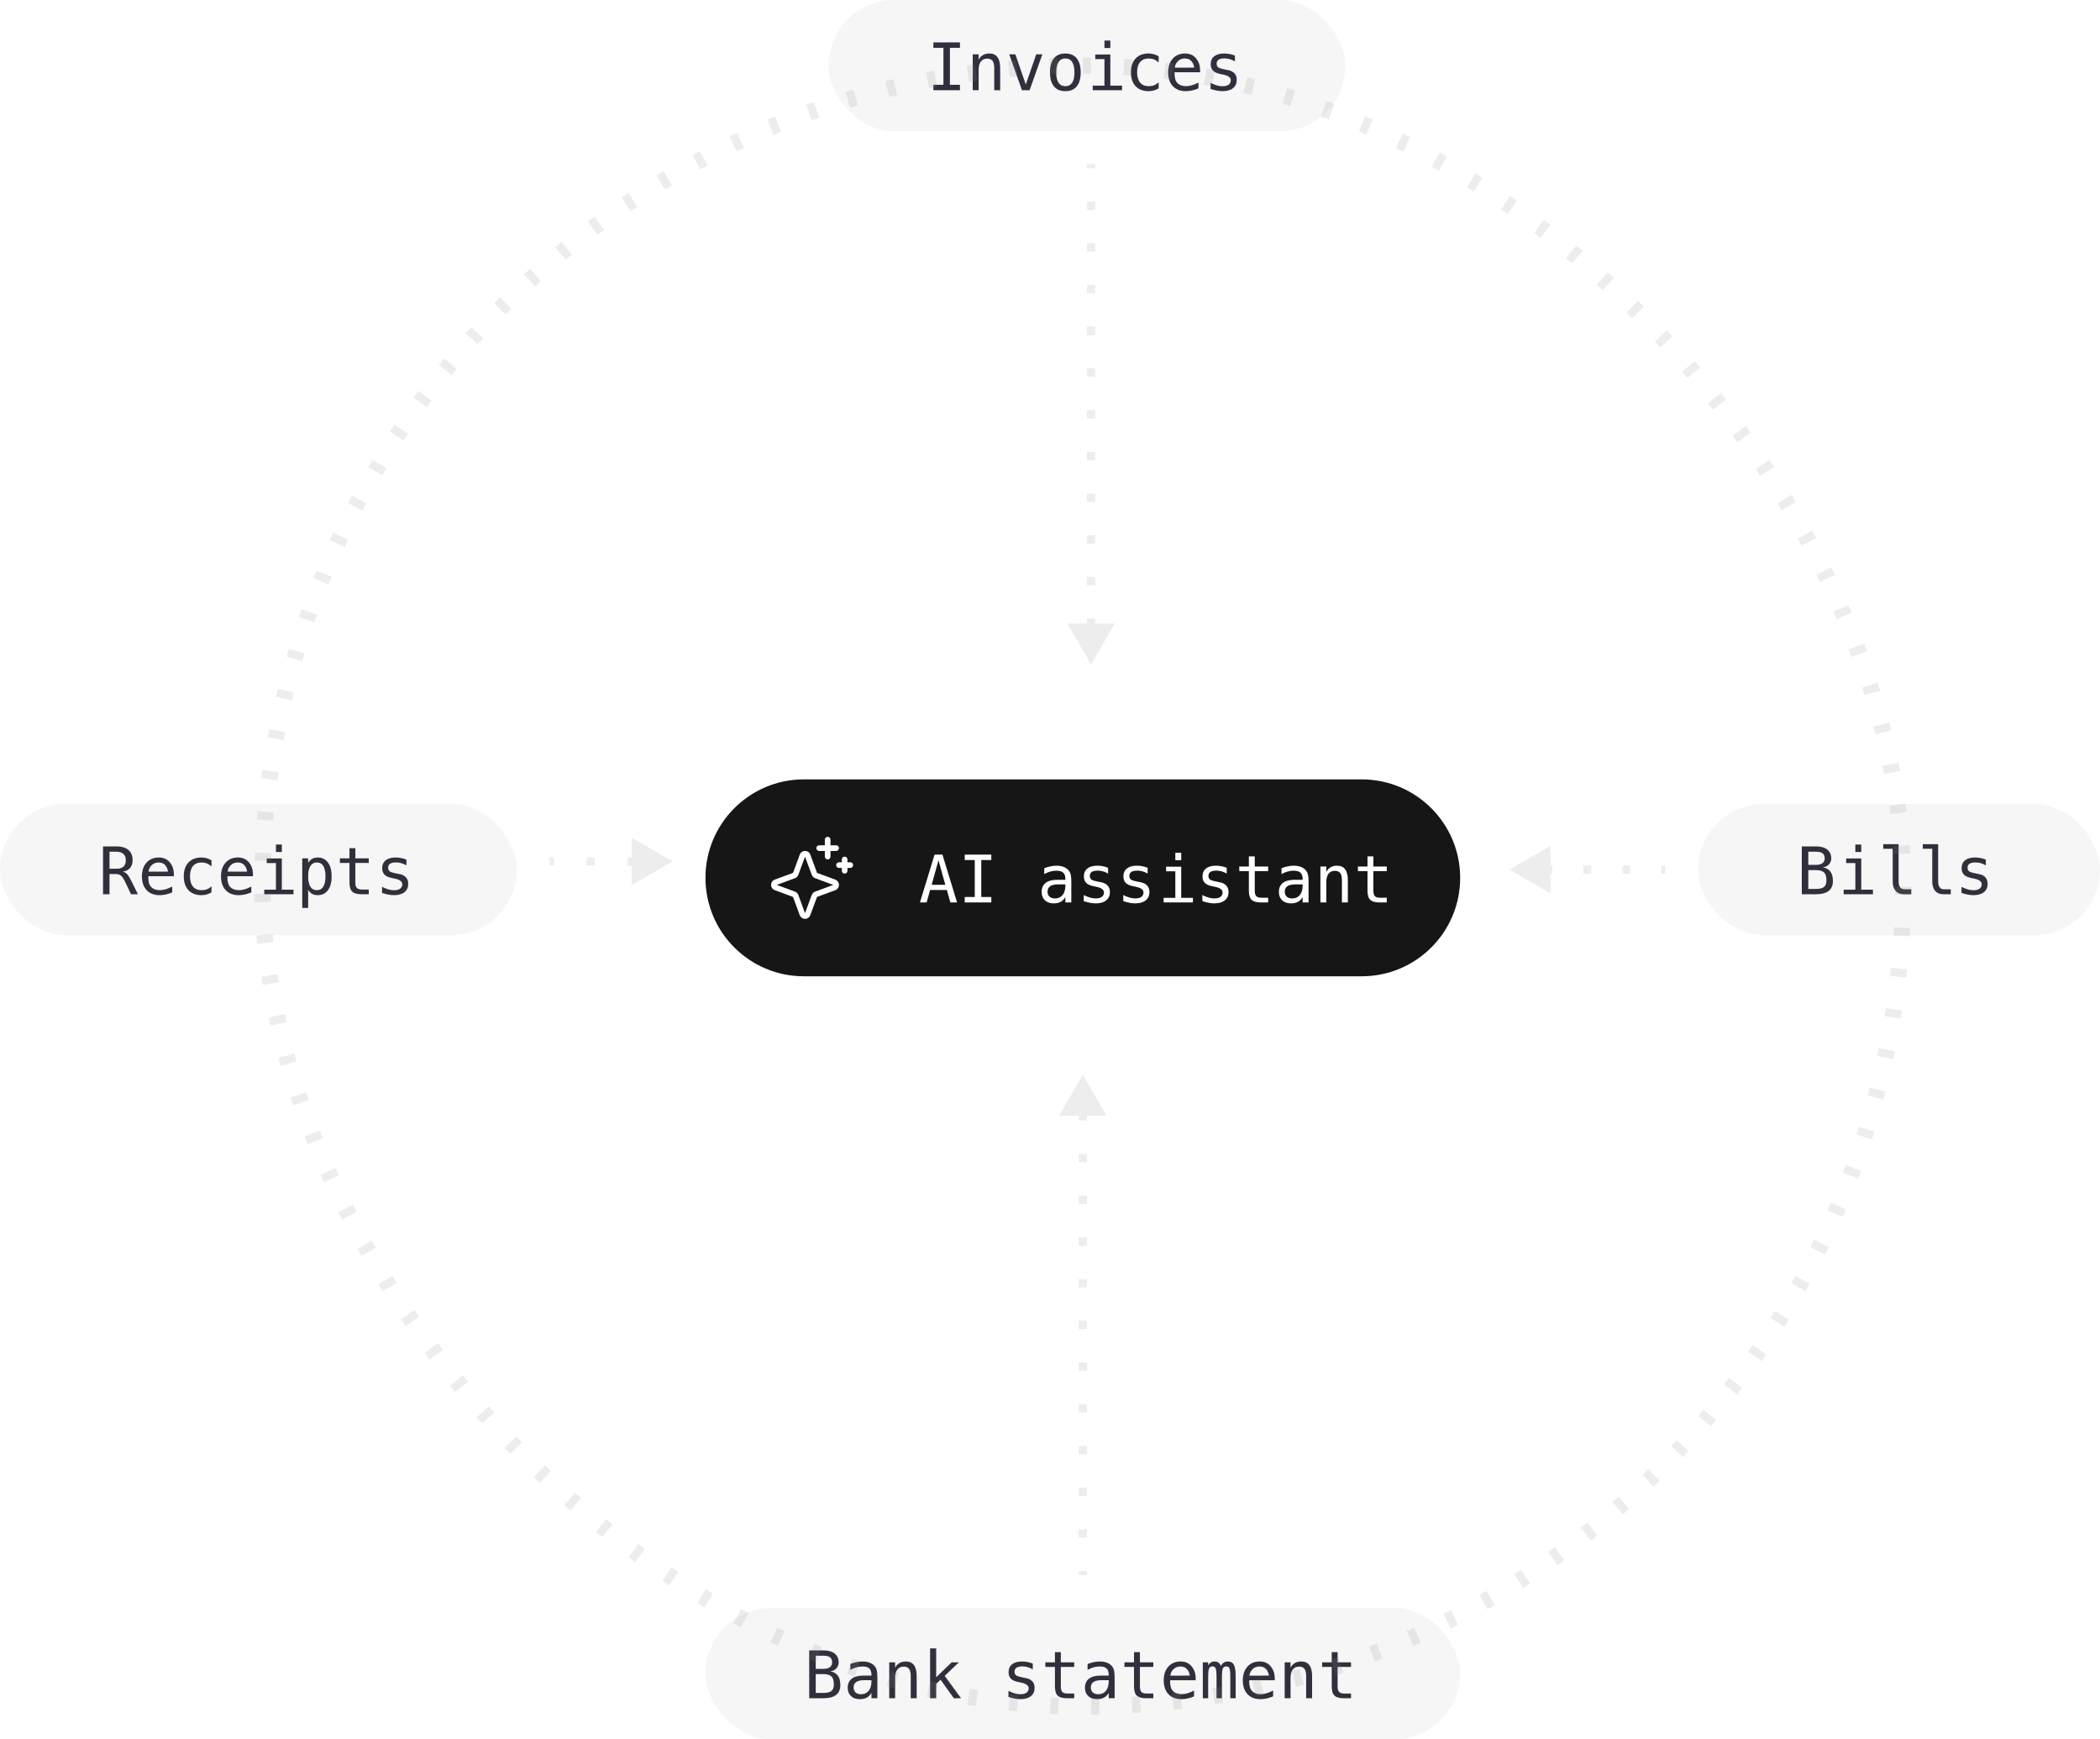 <svg width="256" height="212" viewBox="0 0 256 212" fill="none" xmlns="http://www.w3.org/2000/svg">
<rect y="98" width="63" height="16" rx="8" fill="#F6F6F6"/>
<path d="M14.969 106.246C15.172 106.298 15.345 106.397 15.488 106.543C15.632 106.686 15.81 106.974 16.023 107.406L16.816 109H15.969L15.273 107.527C15.073 107.108 14.892 106.839 14.73 106.719C14.572 106.596 14.363 106.535 14.105 106.535H13.352V109H12.559V103.168H14.184C14.824 103.168 15.315 103.312 15.656 103.602C15.997 103.891 16.168 104.309 16.168 104.855C16.168 105.241 16.062 105.556 15.852 105.801C15.643 106.043 15.349 106.191 14.969 106.246ZM13.352 103.816V105.887H14.215C14.592 105.887 14.874 105.802 15.059 105.633C15.243 105.464 15.336 105.204 15.336 104.855C15.336 104.52 15.237 104.263 15.039 104.086C14.844 103.906 14.559 103.816 14.184 103.816H13.352ZM21.195 106.453V106.805H18.082V106.828C18.061 107.424 18.174 107.853 18.422 108.113C18.672 108.374 19.023 108.504 19.477 108.504C19.706 108.504 19.945 108.467 20.195 108.395C20.445 108.322 20.712 108.211 20.996 108.062V108.777C20.723 108.889 20.458 108.973 20.203 109.027C19.951 109.085 19.706 109.113 19.469 109.113C18.789 109.113 18.258 108.91 17.875 108.504C17.492 108.095 17.301 107.533 17.301 106.816C17.301 106.118 17.488 105.561 17.863 105.145C18.238 104.728 18.738 104.52 19.363 104.52C19.921 104.52 20.359 104.708 20.68 105.086C21.003 105.464 21.174 105.919 21.195 106.453ZM20.477 106.242C20.445 105.94 20.335 105.68 20.145 105.461C19.957 105.24 19.686 105.129 19.332 105.129C18.986 105.129 18.701 105.243 18.477 105.473C18.253 105.702 18.13 105.96 18.109 106.246L20.477 106.242ZM25.785 108.777C25.592 108.889 25.393 108.973 25.188 109.027C24.984 109.085 24.776 109.113 24.562 109.113C23.885 109.113 23.355 108.91 22.973 108.504C22.592 108.098 22.402 107.535 22.402 106.816C22.402 106.098 22.592 105.535 22.973 105.129C23.355 104.723 23.885 104.52 24.562 104.52C24.773 104.52 24.979 104.547 25.18 104.602C25.38 104.656 25.582 104.741 25.785 104.855V105.609C25.595 105.44 25.404 105.318 25.211 105.242C25.021 105.167 24.805 105.129 24.562 105.129C24.112 105.129 23.766 105.275 23.523 105.566C23.281 105.858 23.16 106.275 23.16 106.816C23.16 107.355 23.281 107.772 23.523 108.066C23.768 108.358 24.115 108.504 24.562 108.504C24.812 108.504 25.037 108.466 25.234 108.391C25.432 108.312 25.616 108.193 25.785 108.031V108.777ZM30.836 106.453V106.805H27.723V106.828C27.702 107.424 27.815 107.853 28.062 108.113C28.312 108.374 28.664 108.504 29.117 108.504C29.346 108.504 29.586 108.467 29.836 108.395C30.086 108.322 30.353 108.211 30.637 108.062V108.777C30.363 108.889 30.099 108.973 29.844 109.027C29.591 109.085 29.346 109.113 29.109 109.113C28.43 109.113 27.898 108.91 27.516 108.504C27.133 108.095 26.941 107.533 26.941 106.816C26.941 106.118 27.129 105.561 27.504 105.145C27.879 104.728 28.379 104.52 29.004 104.52C29.561 104.52 30 104.708 30.32 105.086C30.643 105.464 30.815 105.919 30.836 106.453ZM30.117 106.242C30.086 105.94 29.975 105.68 29.785 105.461C29.598 105.24 29.327 105.129 28.973 105.129C28.626 105.129 28.341 105.243 28.117 105.473C27.893 105.702 27.771 105.96 27.75 106.246L30.117 106.242ZM32.516 104.641H34.355V108.441H35.781V109H32.211V108.441H33.637V105.199H32.516V104.641ZM33.637 102.941H34.355V103.848H33.637V102.941ZM37.566 108.449V110.664H36.844V104.625H37.566V105.184C37.686 104.967 37.845 104.803 38.043 104.691C38.243 104.577 38.474 104.52 38.734 104.52C39.263 104.52 39.677 104.724 39.977 105.133C40.279 105.542 40.43 106.108 40.43 106.832C40.43 107.543 40.279 108.102 39.977 108.508C39.675 108.911 39.26 109.113 38.734 109.113C38.469 109.113 38.236 109.057 38.035 108.945C37.837 108.831 37.681 108.665 37.566 108.449ZM39.676 106.816C39.676 106.259 39.587 105.839 39.41 105.555C39.236 105.271 38.975 105.129 38.629 105.129C38.28 105.129 38.016 105.272 37.836 105.559C37.656 105.842 37.566 106.262 37.566 106.816C37.566 107.368 37.656 107.788 37.836 108.074C38.016 108.361 38.28 108.504 38.629 108.504C38.975 108.504 39.236 108.362 39.41 108.078C39.587 107.794 39.676 107.374 39.676 106.816ZM43.32 103.383V104.625H44.953V105.184H43.32V107.559C43.32 107.882 43.382 108.107 43.504 108.234C43.626 108.362 43.84 108.426 44.145 108.426H44.953V109H44.074C43.535 109 43.155 108.892 42.934 108.676C42.712 108.46 42.602 108.087 42.602 107.559V105.184H41.434V104.625H42.602V103.383H43.32ZM49.543 104.777V105.48C49.337 105.361 49.13 105.271 48.922 105.211C48.714 105.151 48.501 105.121 48.285 105.121C47.96 105.121 47.716 105.174 47.555 105.281C47.396 105.385 47.316 105.546 47.316 105.762C47.316 105.957 47.376 106.103 47.496 106.199C47.616 106.296 47.914 106.389 48.391 106.48L48.68 106.535C49.036 106.603 49.306 106.738 49.488 106.941C49.673 107.145 49.766 107.409 49.766 107.734C49.766 108.167 49.612 108.505 49.305 108.75C48.997 108.992 48.57 109.113 48.023 109.113C47.807 109.113 47.581 109.09 47.344 109.043C47.107 108.999 46.85 108.931 46.574 108.84V108.098C46.842 108.236 47.099 108.34 47.344 108.41C47.589 108.478 47.82 108.512 48.039 108.512C48.357 108.512 48.603 108.448 48.777 108.32C48.952 108.19 49.039 108.009 49.039 107.777C49.039 107.444 48.72 107.214 48.082 107.086L48.051 107.078L47.781 107.023C47.367 106.943 47.065 106.807 46.875 106.617C46.685 106.424 46.59 106.163 46.59 105.832C46.59 105.413 46.732 105.09 47.016 104.863C47.3 104.634 47.704 104.52 48.23 104.52C48.465 104.52 48.69 104.542 48.906 104.586C49.122 104.628 49.335 104.691 49.543 104.777Z" fill="#30303D"/>
<rect x="207" y="98" width="49" height="16" rx="8" fill="#F6F6F6"/>
<path d="M220.441 106.059V108.352H221.375C221.833 108.352 222.16 108.272 222.355 108.113C222.551 107.952 222.648 107.688 222.648 107.32C222.648 106.836 222.546 106.505 222.34 106.328C222.134 106.148 221.812 106.059 221.375 106.059H220.441ZM220.441 103.816V105.418H221.359C221.74 105.418 222.014 105.345 222.184 105.199C222.355 105.053 222.441 104.87 222.441 104.648C222.441 104.354 222.357 104.142 222.188 104.012C222.021 103.882 221.745 103.816 221.359 103.816H220.441ZM219.648 103.168H221.375C221.971 103.168 222.431 103.297 222.754 103.555C223.077 103.812 223.238 104.177 223.238 104.648C223.238 104.901 223.152 105.13 222.98 105.336C222.811 105.542 222.556 105.671 222.215 105.723C222.598 105.78 222.897 105.944 223.113 106.215C223.332 106.483 223.441 106.878 223.441 107.398C223.441 107.927 223.268 108.327 222.922 108.598C222.576 108.866 222.06 109 221.375 109H219.648V103.168ZM225.055 104.641H226.895V108.441H228.32V109H224.75V108.441H226.176V105.199H225.055V104.641ZM226.176 102.941H226.895V103.848H226.176V102.941ZM231.449 107.418C231.449 107.741 231.508 107.984 231.625 108.148C231.745 108.312 231.921 108.395 232.152 108.395H232.992V109H232.082C231.652 109 231.319 108.863 231.082 108.59C230.848 108.314 230.73 107.923 230.73 107.418V103.461H229.578V102.898H231.449V107.418ZM236.27 107.418C236.27 107.741 236.328 107.984 236.445 108.148C236.565 108.312 236.741 108.395 236.973 108.395H237.812V109H236.902C236.473 109 236.139 108.863 235.902 108.59C235.668 108.314 235.551 107.923 235.551 107.418V103.461H234.398V102.898H236.27V107.418ZM242.082 104.777V105.48C241.876 105.361 241.669 105.271 241.461 105.211C241.253 105.151 241.04 105.121 240.824 105.121C240.499 105.121 240.255 105.174 240.094 105.281C239.935 105.385 239.855 105.546 239.855 105.762C239.855 105.957 239.915 106.103 240.035 106.199C240.155 106.296 240.453 106.389 240.93 106.48L241.219 106.535C241.576 106.603 241.845 106.738 242.027 106.941C242.212 107.145 242.305 107.409 242.305 107.734C242.305 108.167 242.151 108.505 241.844 108.75C241.536 108.992 241.109 109.113 240.562 109.113C240.346 109.113 240.12 109.09 239.883 109.043C239.646 108.999 239.389 108.931 239.113 108.84V108.098C239.382 108.236 239.638 108.34 239.883 108.41C240.128 108.478 240.359 108.512 240.578 108.512C240.896 108.512 241.142 108.448 241.316 108.32C241.491 108.19 241.578 108.009 241.578 107.777C241.578 107.444 241.259 107.214 240.621 107.086L240.59 107.078L240.32 107.023C239.906 106.943 239.604 106.807 239.414 106.617C239.224 106.424 239.129 106.163 239.129 105.832C239.129 105.413 239.271 105.09 239.555 104.863C239.839 104.634 240.243 104.52 240.77 104.52C241.004 104.52 241.229 104.542 241.445 104.586C241.661 104.628 241.874 104.691 242.082 104.777Z" fill="#30303D"/>
<rect x="101" width="63" height="16" rx="8" fill="#F6F6F6"/>
<path d="M113.785 5.168H117.023V5.832H115.801V10.336H117.023V11H113.785V10.336H115.008V5.832H113.785V5.168ZM121.926 8.289V11H121.203V8.289C121.203 7.896 121.134 7.607 120.996 7.422C120.858 7.237 120.642 7.145 120.348 7.145C120.012 7.145 119.753 7.264 119.57 7.504C119.391 7.741 119.301 8.082 119.301 8.527V11H118.582V6.625H119.301V7.281C119.428 7.031 119.602 6.842 119.82 6.715C120.039 6.585 120.298 6.52 120.598 6.52C121.043 6.52 121.375 6.667 121.594 6.961C121.815 7.253 121.926 7.695 121.926 8.289ZM123.031 6.625H123.777L125.047 10.297L126.32 6.625H127.066L125.512 11H124.586L123.031 6.625ZM129.867 7.129C129.503 7.129 129.227 7.271 129.039 7.555C128.852 7.839 128.758 8.259 128.758 8.816C128.758 9.371 128.852 9.792 129.039 10.078C129.227 10.362 129.503 10.504 129.867 10.504C130.234 10.504 130.512 10.362 130.699 10.078C130.887 9.792 130.98 9.371 130.98 8.816C130.98 8.259 130.887 7.839 130.699 7.555C130.512 7.271 130.234 7.129 129.867 7.129ZM129.867 6.52C130.474 6.52 130.938 6.716 131.258 7.109C131.581 7.503 131.742 8.072 131.742 8.816C131.742 9.564 131.582 10.134 131.262 10.527C130.941 10.918 130.477 11.113 129.867 11.113C129.26 11.113 128.797 10.918 128.477 10.527C128.156 10.134 127.996 9.564 127.996 8.816C127.996 8.072 128.156 7.503 128.477 7.109C128.797 6.716 129.26 6.52 129.867 6.52ZM133.516 6.641H135.355V10.441H136.781V11H133.211V10.441H134.637V7.199H133.516V6.641ZM134.637 4.941H135.355V5.848H134.637V4.941ZM141.246 10.777C141.053 10.889 140.854 10.973 140.648 11.027C140.445 11.085 140.237 11.113 140.023 11.113C139.346 11.113 138.816 10.91 138.434 10.504C138.053 10.098 137.863 9.535 137.863 8.816C137.863 8.098 138.053 7.535 138.434 7.129C138.816 6.723 139.346 6.52 140.023 6.52C140.234 6.52 140.44 6.547 140.641 6.602C140.841 6.656 141.043 6.741 141.246 6.855V7.609C141.056 7.44 140.865 7.318 140.672 7.242C140.482 7.167 140.266 7.129 140.023 7.129C139.573 7.129 139.227 7.275 138.984 7.566C138.742 7.858 138.621 8.275 138.621 8.816C138.621 9.355 138.742 9.772 138.984 10.066C139.229 10.358 139.576 10.504 140.023 10.504C140.273 10.504 140.497 10.466 140.695 10.391C140.893 10.312 141.077 10.193 141.246 10.031V10.777ZM146.297 8.453V8.805H143.184V8.828C143.163 9.424 143.276 9.853 143.523 10.113C143.773 10.374 144.125 10.504 144.578 10.504C144.807 10.504 145.047 10.467 145.297 10.395C145.547 10.322 145.814 10.211 146.098 10.062V10.777C145.824 10.889 145.56 10.973 145.305 11.027C145.052 11.085 144.807 11.113 144.57 11.113C143.891 11.113 143.359 10.91 142.977 10.504C142.594 10.095 142.402 9.533 142.402 8.816C142.402 8.118 142.59 7.561 142.965 7.145C143.34 6.728 143.84 6.52 144.465 6.52C145.022 6.52 145.461 6.708 145.781 7.086C146.104 7.464 146.276 7.919 146.297 8.453ZM145.578 8.242C145.547 7.94 145.436 7.68 145.246 7.461C145.059 7.24 144.788 7.129 144.434 7.129C144.087 7.129 143.802 7.243 143.578 7.473C143.354 7.702 143.232 7.96 143.211 8.246L145.578 8.242ZM150.543 6.777V7.48C150.337 7.361 150.13 7.271 149.922 7.211C149.714 7.151 149.501 7.121 149.285 7.121C148.96 7.121 148.716 7.174 148.555 7.281C148.396 7.385 148.316 7.546 148.316 7.762C148.316 7.957 148.376 8.103 148.496 8.199C148.616 8.296 148.914 8.389 149.391 8.48L149.68 8.535C150.036 8.603 150.306 8.738 150.488 8.941C150.673 9.145 150.766 9.409 150.766 9.734C150.766 10.167 150.612 10.505 150.305 10.75C149.997 10.992 149.57 11.113 149.023 11.113C148.807 11.113 148.581 11.09 148.344 11.043C148.107 10.999 147.85 10.931 147.574 10.84V10.098C147.842 10.236 148.099 10.34 148.344 10.41C148.589 10.478 148.82 10.512 149.039 10.512C149.357 10.512 149.603 10.448 149.777 10.32C149.952 10.19 150.039 10.009 150.039 9.777C150.039 9.444 149.72 9.214 149.082 9.086L149.051 9.078L148.781 9.023C148.367 8.943 148.065 8.807 147.875 8.617C147.685 8.424 147.59 8.163 147.59 7.832C147.59 7.413 147.732 7.09 148.016 6.863C148.299 6.634 148.704 6.52 149.23 6.52C149.465 6.52 149.69 6.542 149.906 6.586C150.122 6.628 150.335 6.691 150.543 6.777Z" fill="#30303D"/>
<rect x="86" y="196" width="92" height="16" rx="8" fill="#F6F6F6"/>
<path d="M99.441 204.059V206.352H100.375C100.833 206.352 101.16 206.272 101.355 206.113C101.551 205.952 101.648 205.688 101.648 205.32C101.648 204.836 101.546 204.505 101.34 204.328C101.134 204.148 100.812 204.059 100.375 204.059H99.441ZM99.441 201.816V203.418H100.359C100.74 203.418 101.014 203.345 101.184 203.199C101.355 203.053 101.441 202.87 101.441 202.648C101.441 202.354 101.357 202.142 101.188 202.012C101.021 201.882 100.745 201.816 100.359 201.816H99.441ZM98.648 201.168H100.375C100.971 201.168 101.431 201.297 101.754 201.555C102.077 201.812 102.238 202.177 102.238 202.648C102.238 202.901 102.152 203.13 101.98 203.336C101.811 203.542 101.556 203.671 101.215 203.723C101.598 203.78 101.897 203.944 102.113 204.215C102.332 204.483 102.441 204.878 102.441 205.398C102.441 205.927 102.268 206.327 101.922 206.598C101.576 206.866 101.06 207 100.375 207H98.648V201.168ZM105.562 204.801H105.324C104.905 204.801 104.589 204.875 104.375 205.023C104.164 205.169 104.059 205.388 104.059 205.68C104.059 205.943 104.138 206.147 104.297 206.293C104.456 206.439 104.676 206.512 104.957 206.512C105.353 206.512 105.664 206.375 105.891 206.102C106.117 205.826 106.232 205.445 106.234 204.961V204.801H105.562ZM106.957 204.504V207H106.234V206.352C106.081 206.612 105.887 206.805 105.652 206.93C105.421 207.052 105.138 207.113 104.805 207.113C104.359 207.113 104.004 206.988 103.738 206.738C103.473 206.486 103.34 206.148 103.34 205.727C103.34 205.24 103.503 204.87 103.828 204.617C104.156 204.365 104.637 204.238 105.27 204.238H106.234V204.125C106.232 203.776 106.143 203.523 105.969 203.367C105.794 203.208 105.516 203.129 105.133 203.129C104.888 203.129 104.641 203.164 104.391 203.234C104.141 203.305 103.897 203.408 103.66 203.543V202.824C103.926 202.723 104.18 202.647 104.422 202.598C104.667 202.546 104.904 202.52 105.133 202.52C105.495 202.52 105.803 202.573 106.059 202.68C106.316 202.786 106.525 202.947 106.684 203.16C106.783 203.29 106.853 203.452 106.895 203.645C106.936 203.835 106.957 204.121 106.957 204.504ZM111.746 204.289V207H111.023V204.289C111.023 203.896 110.954 203.607 110.816 203.422C110.678 203.237 110.462 203.145 110.168 203.145C109.832 203.145 109.573 203.264 109.391 203.504C109.211 203.741 109.121 204.082 109.121 204.527V207H108.402V202.625H109.121V203.281C109.249 203.031 109.422 202.842 109.641 202.715C109.859 202.585 110.118 202.52 110.418 202.52C110.863 202.52 111.195 202.667 111.414 202.961C111.635 203.253 111.746 203.695 111.746 204.289ZM113.383 200.922H114.125V204.441L116.012 202.625H116.887L115.164 204.273L117.156 207H116.277L114.66 204.742L114.125 205.246V207H113.383V200.922ZM125.902 202.777V203.48C125.697 203.361 125.49 203.271 125.281 203.211C125.073 203.151 124.861 203.121 124.645 203.121C124.319 203.121 124.076 203.174 123.914 203.281C123.755 203.385 123.676 203.546 123.676 203.762C123.676 203.957 123.736 204.103 123.855 204.199C123.975 204.296 124.273 204.389 124.75 204.48L125.039 204.535C125.396 204.603 125.665 204.738 125.848 204.941C126.033 205.145 126.125 205.409 126.125 205.734C126.125 206.167 125.971 206.505 125.664 206.75C125.357 206.992 124.93 207.113 124.383 207.113C124.167 207.113 123.94 207.09 123.703 207.043C123.466 206.999 123.21 206.931 122.934 206.84V206.098C123.202 206.236 123.458 206.34 123.703 206.41C123.948 206.478 124.18 206.512 124.398 206.512C124.716 206.512 124.962 206.448 125.137 206.32C125.311 206.19 125.398 206.009 125.398 205.777C125.398 205.444 125.079 205.214 124.441 205.086L124.41 205.078L124.141 205.023C123.727 204.943 123.424 204.807 123.234 204.617C123.044 204.424 122.949 204.163 122.949 203.832C122.949 203.413 123.091 203.09 123.375 202.863C123.659 202.634 124.064 202.52 124.59 202.52C124.824 202.52 125.049 202.542 125.266 202.586C125.482 202.628 125.694 202.691 125.902 202.777ZM129.32 201.383V202.625H130.953V203.184H129.32V205.559C129.32 205.882 129.382 206.107 129.504 206.234C129.626 206.362 129.84 206.426 130.145 206.426H130.953V207H130.074C129.535 207 129.155 206.892 128.934 206.676C128.712 206.46 128.602 206.087 128.602 205.559V203.184H127.434V202.625H128.602V201.383H129.32ZM134.484 204.801H134.246C133.827 204.801 133.51 204.875 133.297 205.023C133.086 205.169 132.98 205.388 132.98 205.68C132.98 205.943 133.06 206.147 133.219 206.293C133.378 206.439 133.598 206.512 133.879 206.512C134.275 206.512 134.586 206.375 134.812 206.102C135.039 205.826 135.154 205.445 135.156 204.961V204.801H134.484ZM135.879 204.504V207H135.156V206.352C135.003 206.612 134.809 206.805 134.574 206.93C134.342 207.052 134.06 207.113 133.727 207.113C133.281 207.113 132.926 206.988 132.66 206.738C132.395 206.486 132.262 206.148 132.262 205.727C132.262 205.24 132.424 204.87 132.75 204.617C133.078 204.365 133.559 204.238 134.191 204.238H135.156V204.125C135.154 203.776 135.065 203.523 134.891 203.367C134.716 203.208 134.438 203.129 134.055 203.129C133.81 203.129 133.562 203.164 133.312 203.234C133.062 203.305 132.819 203.408 132.582 203.543V202.824C132.848 202.723 133.102 202.647 133.344 202.598C133.589 202.546 133.826 202.52 134.055 202.52C134.417 202.52 134.725 202.573 134.98 202.68C135.238 202.786 135.447 202.947 135.605 203.16C135.704 203.29 135.775 203.452 135.816 203.645C135.858 203.835 135.879 204.121 135.879 204.504ZM138.961 201.383V202.625H140.594V203.184H138.961V205.559C138.961 205.882 139.022 206.107 139.145 206.234C139.267 206.362 139.48 206.426 139.785 206.426H140.594V207H139.715C139.176 207 138.796 206.892 138.574 206.676C138.353 206.46 138.242 206.087 138.242 205.559V203.184H137.074V202.625H138.242V201.383H138.961ZM145.758 204.453V204.805H142.645V204.828C142.624 205.424 142.737 205.853 142.984 206.113C143.234 206.374 143.586 206.504 144.039 206.504C144.268 206.504 144.508 206.467 144.758 206.395C145.008 206.322 145.275 206.211 145.559 206.062V206.777C145.285 206.889 145.021 206.973 144.766 207.027C144.513 207.085 144.268 207.113 144.031 207.113C143.352 207.113 142.82 206.91 142.438 206.504C142.055 206.095 141.863 205.533 141.863 204.816C141.863 204.118 142.051 203.561 142.426 203.145C142.801 202.728 143.301 202.52 143.926 202.52C144.483 202.52 144.922 202.708 145.242 203.086C145.565 203.464 145.737 203.919 145.758 204.453ZM145.039 204.242C145.008 203.94 144.897 203.68 144.707 203.461C144.52 203.24 144.249 203.129 143.895 203.129C143.548 203.129 143.263 203.243 143.039 203.473C142.815 203.702 142.693 203.96 142.672 204.246L145.039 204.242ZM148.844 203.07C148.932 202.883 149.044 202.745 149.18 202.656C149.318 202.565 149.483 202.52 149.676 202.52C150.027 202.52 150.275 202.656 150.418 202.93C150.564 203.201 150.637 203.712 150.637 204.465V207H149.98V204.496C149.98 203.879 149.945 203.496 149.875 203.348C149.807 203.197 149.682 203.121 149.5 203.121C149.292 203.121 149.148 203.202 149.07 203.363C148.995 203.522 148.957 203.9 148.957 204.496V207H148.301V204.496C148.301 203.871 148.263 203.486 148.188 203.34C148.115 203.194 147.982 203.121 147.789 203.121C147.599 203.121 147.466 203.202 147.391 203.363C147.318 203.522 147.281 203.9 147.281 204.496V207H146.629V202.625H147.281V203C147.367 202.844 147.474 202.725 147.602 202.645C147.732 202.561 147.879 202.52 148.043 202.52C148.241 202.52 148.405 202.565 148.535 202.656C148.668 202.747 148.771 202.885 148.844 203.07ZM155.398 204.453V204.805H152.285V204.828C152.264 205.424 152.378 205.853 152.625 206.113C152.875 206.374 153.227 206.504 153.68 206.504C153.909 206.504 154.148 206.467 154.398 206.395C154.648 206.322 154.915 206.211 155.199 206.062V206.777C154.926 206.889 154.661 206.973 154.406 207.027C154.154 207.085 153.909 207.113 153.672 207.113C152.992 207.113 152.461 206.91 152.078 206.504C151.695 206.095 151.504 205.533 151.504 204.816C151.504 204.118 151.691 203.561 152.066 203.145C152.441 202.728 152.941 202.52 153.566 202.52C154.124 202.52 154.562 202.708 154.883 203.086C155.206 203.464 155.378 203.919 155.398 204.453ZM154.68 204.242C154.648 203.94 154.538 203.68 154.348 203.461C154.16 203.24 153.889 203.129 153.535 203.129C153.189 203.129 152.904 203.243 152.68 203.473C152.456 203.702 152.333 203.96 152.312 204.246L154.68 204.242ZM159.949 204.289V207H159.227V204.289C159.227 203.896 159.158 203.607 159.02 203.422C158.882 203.237 158.665 203.145 158.371 203.145C158.035 203.145 157.776 203.264 157.594 203.504C157.414 203.741 157.324 204.082 157.324 204.527V207H156.605V202.625H157.324V203.281C157.452 203.031 157.625 202.842 157.844 202.715C158.062 202.585 158.322 202.52 158.621 202.52C159.066 202.52 159.398 202.667 159.617 202.961C159.839 203.253 159.949 203.695 159.949 204.289ZM163.062 201.383V202.625H164.695V203.184H163.062V205.559C163.062 205.882 163.124 206.107 163.246 206.234C163.368 206.362 163.582 206.426 163.887 206.426H164.695V207H163.816C163.277 207 162.897 206.892 162.676 206.676C162.454 206.46 162.344 206.087 162.344 205.559V203.184H161.176V202.625H162.344V201.383H163.062Z" fill="#30303D"/>
<g filter="url(#filter0_bddi_14_38)">
<path d="M86 106C86 99.373 91.373 94 98 94H166C172.627 94 178 99.373 178 106V106C178 112.627 172.627 118 166 118H98C91.373 118 86 112.627 86 106V106Z" fill="#747686" fill-opacity="0.05"/>
<path d="M86 106C86 99.373 91.373 94 98 94H166C172.627 94 178 99.373 178 106V106C178 112.627 172.627 118 166 118H98C91.373 118 86 112.627 86 106V106Z" fill="#161616"/>
<path d="M101.827 106.217L99.602 105.398L98.783 103.172C98.735 103.04 98.647 102.927 98.532 102.846C98.417 102.766 98.28 102.723 98.139 102.723C97.999 102.723 97.862 102.766 97.747 102.846C97.632 102.927 97.544 103.04 97.495 103.172L96.675 105.396L94.449 106.215C94.317 106.263 94.204 106.351 94.123 106.466C94.043 106.581 94 106.718 94 106.859C94 106.999 94.043 107.136 94.123 107.251C94.204 107.366 94.317 107.454 94.449 107.503L96.672 108.327L97.491 110.552C97.54 110.684 97.628 110.797 97.743 110.878C97.858 110.958 97.995 111.001 98.135 111.001C98.276 111.001 98.413 110.958 98.528 110.878C98.643 110.797 98.731 110.684 98.779 110.552L99.598 108.327L101.825 107.508C101.956 107.46 102.07 107.372 102.15 107.257C102.231 107.142 102.274 107.005 102.274 106.864C102.274 106.724 102.231 106.587 102.15 106.472C102.07 106.357 101.956 106.269 101.825 106.22L101.827 106.217ZM99.362 107.68C99.268 107.714 99.184 107.769 99.114 107.839C99.043 107.909 98.989 107.994 98.955 108.087L98.136 110.305L97.319 108.085C97.285 107.992 97.231 107.908 97.161 107.838C97.091 107.768 97.007 107.715 96.914 107.68L94.696 106.861L96.914 106.042C97.007 106.008 97.091 105.954 97.161 105.884C97.231 105.814 97.285 105.73 97.319 105.638L98.138 103.42L98.957 105.638C98.991 105.731 99.045 105.815 99.115 105.886C99.186 105.956 99.27 106.01 99.363 106.044L101.581 106.863L99.362 107.68ZM99.517 102.379C99.517 102.287 99.554 102.199 99.618 102.135C99.683 102.07 99.771 102.034 99.862 102.034H100.552V101.344C100.552 101.253 100.588 101.165 100.653 101.1C100.717 101.036 100.805 100.999 100.897 100.999C100.988 100.999 101.076 101.036 101.14 101.1C101.205 101.165 101.241 101.253 101.241 101.344V102.034H101.931C102.022 102.034 102.11 102.07 102.175 102.135C102.24 102.199 102.276 102.287 102.276 102.379C102.276 102.47 102.24 102.558 102.175 102.622C102.11 102.687 102.022 102.723 101.931 102.723H101.241V103.413C101.241 103.504 101.205 103.592 101.14 103.657C101.076 103.722 100.988 103.758 100.897 103.758C100.805 103.758 100.717 103.722 100.653 103.657C100.588 103.592 100.552 103.504 100.552 103.413V102.723H99.862C99.771 102.723 99.683 102.687 99.618 102.622C99.554 102.558 99.517 102.47 99.517 102.379ZM104 104.448C104 104.539 103.964 104.627 103.899 104.691C103.834 104.756 103.747 104.792 103.655 104.792H103.31V105.137C103.31 105.229 103.274 105.316 103.209 105.381C103.145 105.446 103.057 105.482 102.966 105.482C102.874 105.482 102.786 105.446 102.722 105.381C102.657 105.316 102.621 105.229 102.621 105.137V104.792H102.276C102.184 104.792 102.097 104.756 102.032 104.691C101.967 104.627 101.931 104.539 101.931 104.448C101.931 104.356 101.967 104.268 102.032 104.204C102.097 104.139 102.184 104.103 102.276 104.103H102.621V103.758C102.621 103.666 102.657 103.579 102.722 103.514C102.786 103.449 102.874 103.413 102.966 103.413C103.057 103.413 103.145 103.449 103.209 103.514C103.274 103.579 103.31 103.666 103.31 103.758V104.103H103.655C103.747 104.103 103.834 104.139 103.899 104.204C103.964 104.268 104 104.356 104 104.448Z" fill="white"/>
<path d="M114.406 103.863L113.574 106.848H115.238L114.406 103.863ZM113.93 103.168H114.887L116.672 109H115.855L115.426 107.48H113.383L112.961 109H112.145L113.93 103.168ZM117.605 103.168H120.844V103.832H119.621V108.336H120.844V109H117.605V108.336H118.828V103.832H117.605V103.168ZM129.203 106.801H128.965C128.546 106.801 128.229 106.875 128.016 107.023C127.805 107.169 127.699 107.388 127.699 107.68C127.699 107.943 127.779 108.147 127.938 108.293C128.096 108.439 128.316 108.512 128.598 108.512C128.993 108.512 129.305 108.375 129.531 108.102C129.758 107.826 129.872 107.445 129.875 106.961V106.801H129.203ZM130.598 106.504V109H129.875V108.352C129.721 108.612 129.527 108.805 129.293 108.93C129.061 109.052 128.779 109.113 128.445 109.113C128 109.113 127.645 108.988 127.379 108.738C127.113 108.486 126.98 108.148 126.98 107.727C126.98 107.24 127.143 106.87 127.469 106.617C127.797 106.365 128.277 106.238 128.91 106.238H129.875V106.125C129.872 105.776 129.784 105.523 129.609 105.367C129.435 105.208 129.156 105.129 128.773 105.129C128.529 105.129 128.281 105.164 128.031 105.234C127.781 105.305 127.538 105.408 127.301 105.543V104.824C127.566 104.723 127.82 104.647 128.062 104.598C128.307 104.546 128.544 104.52 128.773 104.52C129.135 104.52 129.444 104.573 129.699 104.68C129.957 104.786 130.165 104.947 130.324 105.16C130.423 105.29 130.493 105.452 130.535 105.645C130.577 105.835 130.598 106.121 130.598 106.504ZM135.082 104.777V105.48C134.876 105.361 134.669 105.271 134.461 105.211C134.253 105.151 134.04 105.121 133.824 105.121C133.499 105.121 133.255 105.174 133.094 105.281C132.935 105.385 132.855 105.546 132.855 105.762C132.855 105.957 132.915 106.103 133.035 106.199C133.155 106.296 133.453 106.389 133.93 106.48L134.219 106.535C134.576 106.603 134.845 106.738 135.027 106.941C135.212 107.145 135.305 107.409 135.305 107.734C135.305 108.167 135.151 108.505 134.844 108.75C134.536 108.992 134.109 109.113 133.562 109.113C133.346 109.113 133.12 109.09 132.883 109.043C132.646 108.999 132.389 108.931 132.113 108.84V108.098C132.382 108.236 132.638 108.34 132.883 108.41C133.128 108.478 133.359 108.512 133.578 108.512C133.896 108.512 134.142 108.448 134.316 108.32C134.491 108.19 134.578 108.009 134.578 107.777C134.578 107.444 134.259 107.214 133.621 107.086L133.59 107.078L133.32 107.023C132.906 106.943 132.604 106.807 132.414 106.617C132.224 106.424 132.129 106.163 132.129 105.832C132.129 105.413 132.271 105.09 132.555 104.863C132.839 104.634 133.243 104.52 133.77 104.52C134.004 104.52 134.229 104.542 134.445 104.586C134.661 104.628 134.874 104.691 135.082 104.777ZM139.902 104.777V105.48C139.697 105.361 139.49 105.271 139.281 105.211C139.073 105.151 138.861 105.121 138.645 105.121C138.319 105.121 138.076 105.174 137.914 105.281C137.755 105.385 137.676 105.546 137.676 105.762C137.676 105.957 137.736 106.103 137.855 106.199C137.975 106.296 138.273 106.389 138.75 106.48L139.039 106.535C139.396 106.603 139.665 106.738 139.848 106.941C140.033 107.145 140.125 107.409 140.125 107.734C140.125 108.167 139.971 108.505 139.664 108.75C139.357 108.992 138.93 109.113 138.383 109.113C138.167 109.113 137.94 109.09 137.703 109.043C137.466 108.999 137.21 108.931 136.934 108.84V108.098C137.202 108.236 137.458 108.34 137.703 108.41C137.948 108.478 138.18 108.512 138.398 108.512C138.716 108.512 138.962 108.448 139.137 108.32C139.311 108.19 139.398 108.009 139.398 107.777C139.398 107.444 139.079 107.214 138.441 107.086L138.41 107.078L138.141 107.023C137.727 106.943 137.424 106.807 137.234 106.617C137.044 106.424 136.949 106.163 136.949 105.832C136.949 105.413 137.091 105.09 137.375 104.863C137.659 104.634 138.064 104.52 138.59 104.52C138.824 104.52 139.049 104.542 139.266 104.586C139.482 104.628 139.694 104.691 139.902 104.777ZM142.156 104.641H143.996V108.441H145.422V109H141.852V108.441H143.277V105.199H142.156V104.641ZM143.277 102.941H143.996V103.848H143.277V102.941ZM149.543 104.777V105.48C149.337 105.361 149.13 105.271 148.922 105.211C148.714 105.151 148.501 105.121 148.285 105.121C147.96 105.121 147.716 105.174 147.555 105.281C147.396 105.385 147.316 105.546 147.316 105.762C147.316 105.957 147.376 106.103 147.496 106.199C147.616 106.296 147.914 106.389 148.391 106.48L148.68 106.535C149.036 106.603 149.306 106.738 149.488 106.941C149.673 107.145 149.766 107.409 149.766 107.734C149.766 108.167 149.612 108.505 149.305 108.75C148.997 108.992 148.57 109.113 148.023 109.113C147.807 109.113 147.581 109.09 147.344 109.043C147.107 108.999 146.85 108.931 146.574 108.84V108.098C146.842 108.236 147.099 108.34 147.344 108.41C147.589 108.478 147.82 108.512 148.039 108.512C148.357 108.512 148.603 108.448 148.777 108.32C148.952 108.19 149.039 108.009 149.039 107.777C149.039 107.444 148.72 107.214 148.082 107.086L148.051 107.078L147.781 107.023C147.367 106.943 147.065 106.807 146.875 106.617C146.685 106.424 146.59 106.163 146.59 105.832C146.59 105.413 146.732 105.09 147.016 104.863C147.299 104.634 147.704 104.52 148.23 104.52C148.465 104.52 148.69 104.542 148.906 104.586C149.122 104.628 149.335 104.691 149.543 104.777ZM152.961 103.383V104.625H154.594V105.184H152.961V107.559C152.961 107.882 153.022 108.107 153.145 108.234C153.267 108.362 153.48 108.426 153.785 108.426H154.594V109H153.715C153.176 109 152.796 108.892 152.574 108.676C152.353 108.46 152.242 108.087 152.242 107.559V105.184H151.074V104.625H152.242V103.383H152.961ZM158.125 106.801H157.887C157.467 106.801 157.151 106.875 156.938 107.023C156.727 107.169 156.621 107.388 156.621 107.68C156.621 107.943 156.701 108.147 156.859 108.293C157.018 108.439 157.238 108.512 157.52 108.512C157.915 108.512 158.227 108.375 158.453 108.102C158.68 107.826 158.794 107.445 158.797 106.961V106.801H158.125ZM159.52 106.504V109H158.797V108.352C158.643 108.612 158.449 108.805 158.215 108.93C157.983 109.052 157.701 109.113 157.367 109.113C156.922 109.113 156.566 108.988 156.301 108.738C156.035 108.486 155.902 108.148 155.902 107.727C155.902 107.24 156.065 106.87 156.391 106.617C156.719 106.365 157.199 106.238 157.832 106.238H158.797V106.125C158.794 105.776 158.706 105.523 158.531 105.367C158.357 105.208 158.078 105.129 157.695 105.129C157.451 105.129 157.203 105.164 156.953 105.234C156.703 105.305 156.46 105.408 156.223 105.543V104.824C156.488 104.723 156.742 104.647 156.984 104.598C157.229 104.546 157.466 104.52 157.695 104.52C158.057 104.52 158.366 104.573 158.621 104.68C158.879 104.786 159.087 104.947 159.246 105.16C159.345 105.29 159.415 105.452 159.457 105.645C159.499 105.835 159.52 106.121 159.52 106.504ZM164.309 106.289V109H163.586V106.289C163.586 105.896 163.517 105.607 163.379 105.422C163.241 105.237 163.025 105.145 162.73 105.145C162.395 105.145 162.135 105.264 161.953 105.504C161.773 105.741 161.684 106.082 161.684 106.527V109H160.965V104.625H161.684V105.281C161.811 105.031 161.984 104.842 162.203 104.715C162.422 104.585 162.681 104.52 162.98 104.52C163.426 104.52 163.758 104.667 163.977 104.961C164.198 105.253 164.309 105.695 164.309 106.289ZM167.422 103.383V104.625H169.055V105.184H167.422V107.559C167.422 107.882 167.483 108.107 167.605 108.234C167.728 108.362 167.941 108.426 168.246 108.426H169.055V109H168.176C167.637 109 167.257 108.892 167.035 108.676C166.814 108.46 166.703 108.087 166.703 107.559V105.184H165.535V104.625H166.703V103.383H167.422Z" fill="white"/>
</g>
<rect opacity="0.15" x="32" y="8" width="200" height="200" rx="100" stroke="#8D8B8B" stroke-width="2" stroke-dasharray="1 4"/>
<path opacity="0.15" d="M132 131L129.113 136L134.887 136L132 131ZM132.5 192L132.5 191.492L131.5 191.492L131.5 192L132.5 192ZM132.5 187.425L132.5 186.408L131.5 186.408L131.5 187.425L132.5 187.425ZM132.5 182.342L132.5 181.325L131.5 181.325L131.5 182.342L132.5 182.342ZM132.5 177.258L132.5 176.242L131.5 176.242L131.5 177.258L132.5 177.258ZM132.5 172.175L132.5 171.158L131.5 171.158L131.5 172.175L132.5 172.175ZM132.5 167.092L132.5 166.075L131.5 166.075L131.5 167.092L132.5 167.092ZM132.5 162.008L132.5 160.992L131.5 160.992L131.5 162.008L132.5 162.008ZM132.5 156.925L132.5 155.908L131.5 155.908L131.5 156.925L132.5 156.925ZM132.5 151.842L132.5 150.825L131.5 150.825L131.5 151.842L132.5 151.842ZM132.5 146.758L132.5 145.742L131.5 145.742L131.5 146.758L132.5 146.758ZM132.5 141.675L132.5 140.658L131.5 140.658L131.5 141.675L132.5 141.675ZM132.5 136.592L132.5 135.575L131.5 135.575L131.5 136.592L132.5 136.592Z" fill="#8D8B8B"/>
<path opacity="0.15" d="M133 81L135.887 76H130.113L133 81ZM132.5 20V20.508H133.5V20H132.5ZM132.5 24.575V25.592H133.5V24.575H132.5ZM132.5 29.658V30.675H133.5V29.658H132.5ZM132.5 34.742V35.758H133.5V34.742H132.5ZM132.5 39.825V40.842H133.5V39.825H132.5ZM132.5 44.908V45.925H133.5V44.908H132.5ZM132.5 49.992V51.008H133.5V49.992H132.5ZM132.5 55.075V56.092H133.5V55.075H132.5ZM132.5 60.158V61.175H133.5V60.158H132.5ZM132.5 65.242V66.258H133.5V65.242H132.5ZM132.5 70.325V71.342H133.5V70.325H132.5ZM132.5 75.408V76.425H133.5V75.408H132.5Z" fill="#8D8B8B"/>
<path opacity="0.15" d="M82 105L77 102.113V107.887L82 105ZM67 105.5H67.5V104.5H67V105.5ZM71.5 105.5H72.5V104.5H71.5V105.5ZM76.5 105.5H77.5V104.5H76.5V105.5Z" fill="#8D8B8B"/>
<path opacity="0.15" d="M184 106L189 108.887L189 103.113L184 106ZM203 105.5L202.525 105.5L202.525 106.5L203 106.5L203 105.5ZM198.725 105.5L197.775 105.5L197.775 106.5L198.725 106.5L198.725 105.5ZM193.975 105.5L193.025 105.5L193.025 106.5L193.975 106.5L193.975 105.5ZM189.225 105.5L188.275 105.5L188.275 106.5L189.225 106.5L189.225 105.5Z" fill="#8D8B8B"/>
<defs>
<filter id="filter0_bddi_14_38" x="82" y="90" width="100" height="32" filterUnits="userSpaceOnUse" color-interpolation-filters="sRGB">
<feFlood flood-opacity="0" result="BackgroundImageFix"/>
<feGaussianBlur in="BackgroundImageFix" stdDeviation="2"/>
<feComposite in2="SourceAlpha" operator="in" result="effect1_backgroundBlur_14_38"/>
<feColorMatrix in="SourceAlpha" type="matrix" values="0 0 0 0 0 0 0 0 0 0 0 0 0 0 0 0 0 0 127 0" result="hardAlpha"/>
<feOffset/>
<feGaussianBlur stdDeviation="2"/>
<feComposite in2="hardAlpha" operator="out"/>
<feColorMatrix type="matrix" values="0 0 0 0 0.088 0 0 0 0 0.088 0 0 0 0 0.088 0 0 0 1 0"/>
<feBlend mode="normal" in2="effect1_backgroundBlur_14_38" result="effect2_dropShadow_14_38"/>
<feColorMatrix in="SourceAlpha" type="matrix" values="0 0 0 0 0 0 0 0 0 0 0 0 0 0 0 0 0 0 127 0" result="hardAlpha"/>
<feMorphology radius="2" operator="dilate" in="SourceAlpha" result="effect3_dropShadow_14_38"/>
<feOffset/>
<feComposite in2="hardAlpha" operator="out"/>
<feColorMatrix type="matrix" values="0 0 0 0 0.088 0 0 0 0 0.088 0 0 0 0 0.088 0 0 0 0.2 0"/>
<feBlend mode="normal" in2="effect2_dropShadow_14_38" result="effect3_dropShadow_14_38"/>
<feBlend mode="normal" in="SourceGraphic" in2="effect3_dropShadow_14_38" result="shape"/>
<feColorMatrix in="SourceAlpha" type="matrix" values="0 0 0 0 0 0 0 0 0 0 0 0 0 0 0 0 0 0 127 0" result="hardAlpha"/>
<feOffset dy="1"/>
<feGaussianBlur stdDeviation="0.5"/>
<feComposite in2="hardAlpha" operator="arithmetic" k2="-1" k3="1"/>
<feColorMatrix type="matrix" values="0 0 0 0 1 0 0 0 0 1 0 0 0 0 1 0 0 0 0.05 0"/>
<feBlend mode="normal" in2="shape" result="effect4_innerShadow_14_38"/>
</filter>
</defs>
</svg>
